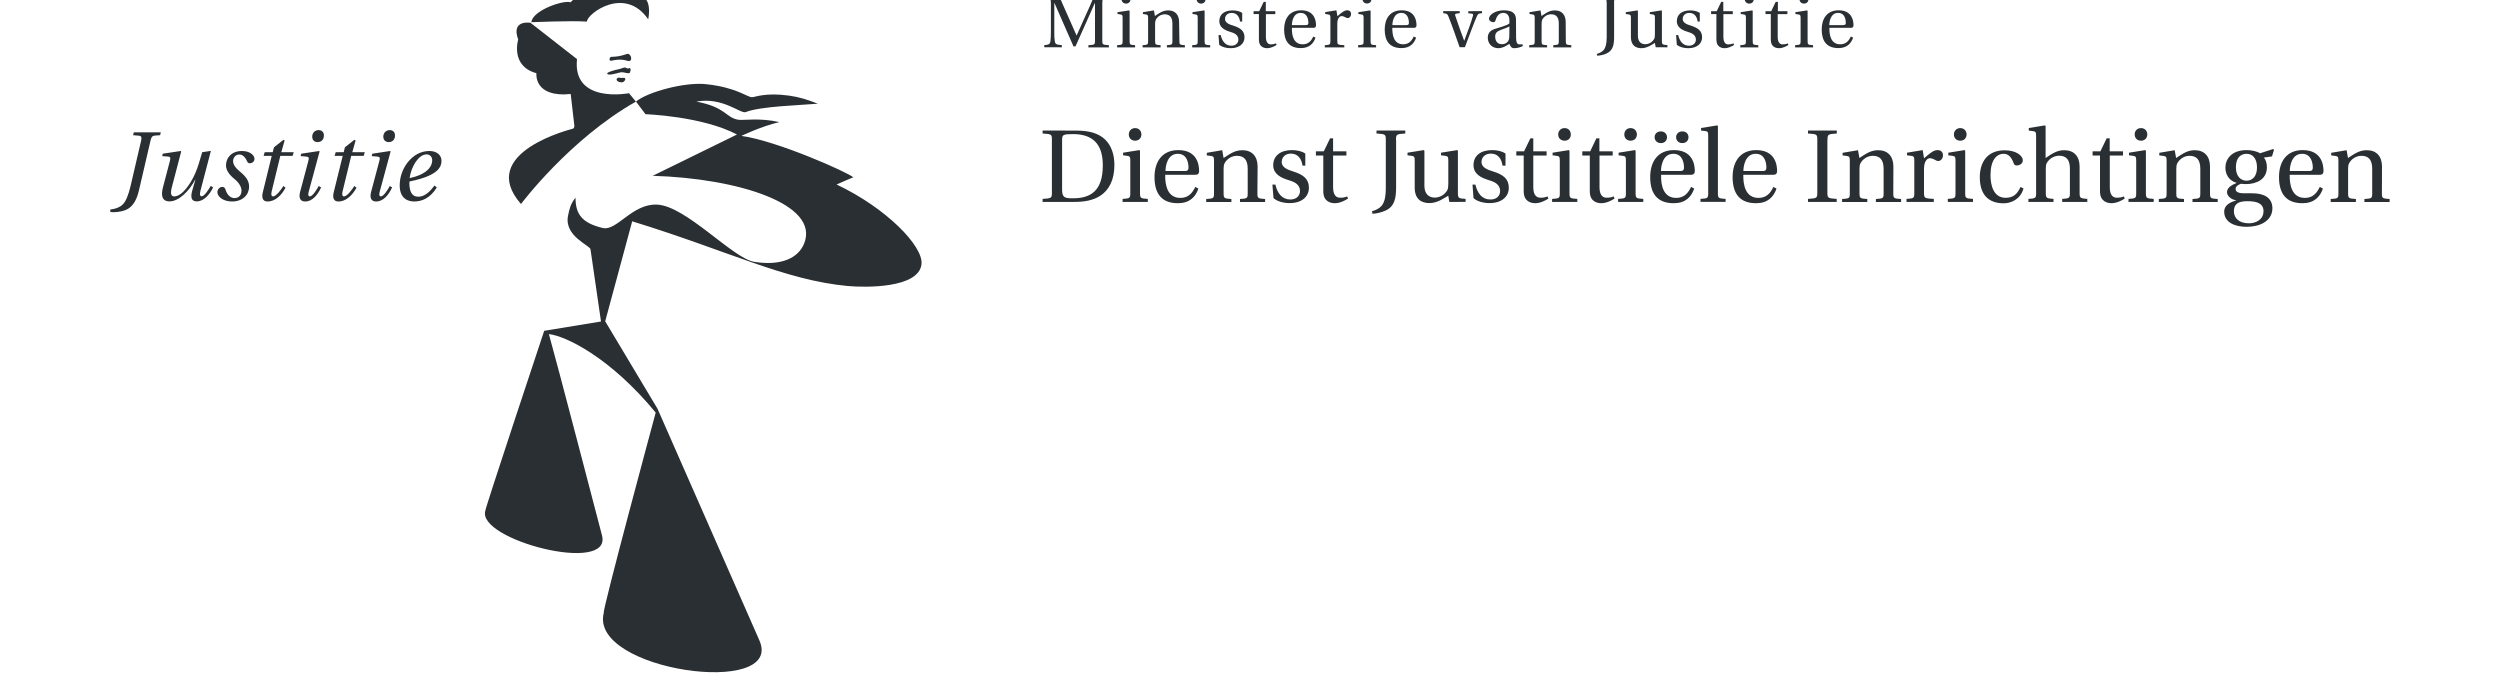 <?xml version="1.0" encoding="utf-8"?>
<!-- Generator: Adobe Illustrator 22.0.0, SVG Export Plug-In . SVG Version: 6.00 Build 0)  -->
<svg version="1.1" id="Layer_1" xmlns="http://www.w3.org/2000/svg" xmlns:xlink="http://www.w3.org/1999/xlink" x="0px" y="0px"
	 viewBox="0 0 2500 680.7" style="enable-background:new 0 0 2500 680.7;" xml:space="preserve">
<style type="text/css">
	.st0{fill:#2A2F33;}
</style>
<path class="st0" d="M1062.1,140c0-5.4,0.9-5.9,11.9-5.9c22.2,0.4,28.8,13.8,28.8,31.3c0,26-12.6,32.9-30,32.9
	c-8.9,0-10.7-1.1-10.7-9.3V140z M1042.6,130.5v3c9.1,0.6,9.3,0.8,9.3,6.6v52.2c0,5.8-0.2,6-9.3,6.6v3h32.2c9.2,0,18.6-1.4,26.2-6.6
	c7.6-5.3,13.4-14.8,13.4-30.3c0-10.4-3-19.4-9.3-25.5c-6.7-6.3-15.8-8.8-28.2-8.9L1042.6,130.5L1042.6,130.5z M1123.1,152.7v2.6
	l3.9,0.5c2.7,0.4,3.3,0.9,3.3,4.6v32.5c0,5.3-0.3,5.5-7.7,6v3h25.2v-3c-7.3-0.5-7.8-0.7-7.8-6v-42.2l-0.7-0.6L1123.1,152.7z
	 M1135.1,128.1c-3.7,0-6.3,2.7-6.3,6.4c0,3.6,2.6,6.2,6.3,6.2c3.8,0,6.2-2.6,6.3-6.2C1141.4,130.8,1138.9,128.1,1135.1,128.1z
	 M1195,174.8c2.2,0,4.1-0.5,4.1-3.9c0-6.1-1.9-20.8-20.8-20.8c-16.1,0-23.8,11.5-23.8,27c0,16.3,7,26.3,23.8,26.1
	c11.4-0.1,17.3-6.4,20.1-14.6l-3.1-1.7c-2.9,6-6.8,11-14.9,11c-12.8,0-15.4-12.4-15.2-23.1L1195,174.8L1195,174.8z M1165.5,170.9
	c0-4.2,1.6-17.1,12.3-17.1c9.6,0,10.7,9.8,10.7,13.9c0,1.9-0.6,3.3-3.5,3.3H1165.5L1165.5,170.9z M1257.6,166.6
	c0-10.4-5.7-16.4-15.2-16.4c-7.7,0-12.4,3.7-18.8,7.8l-1.4-7.8l-15.4,2.6v2.6l3.9,0.5c2.7,0.4,3.3,0.9,3.3,4.6v32.5
	c0,5.3-0.3,5.5-7.8,6v3h25.2v-3c-7.3-0.5-7.8-0.7-7.8-6v-24.1c0-2.6,0.2-4,1-5.7c2.2-4,6.8-7.4,12.3-7.4c7,0,10.8,3.9,10.8,12.9
	v24.3c0,5.3-0.3,5.5-7.7,6v3h25.1v-3c-7.3-0.5-7.7-0.7-7.7-6L1257.6,166.6L1257.6,166.6z M1305.3,165.7v-12.1
	c-3.4-2.5-8.7-3.5-13.3-3.5c-11.1,0-18.7,5.3-18.8,15.1c0.1,8.6,7,12.4,15.6,15c4.7,1.4,11.2,3.8,11.2,10.8c0,5.3-4.2,8.5-9.6,8.5
	c-8.3,0-13-6.1-15-14.9h-3l1.1,13.5c3.7,3.3,10,5,16.1,5c12.3,0,19.3-6.5,19.3-15.3c0-9-5.6-13.2-16.2-16.5c-4.2-1.4-11-3.5-11-9.3
	c0.1-5.4,4.1-8.4,9.2-8.4c7.3,0,10.8,5.7,11.6,12L1305.3,165.7L1305.3,165.7L1305.3,165.7z M1346.4,155.5v-4.2h-13.3v-13h-3l-6.3,13
	h-7.9v4.2h7.4v35.9c0,10.5,7.8,11.8,11.5,11.8c5.3,0,10.2-2.7,13.2-4.6l-0.8-2.2c-2.3,1-4.8,1.4-7.3,1.3c-3.5,0-6.8-2.5-6.8-10.3
	v-31.9H1346.4z M1396,140.1c0-5.8,0.3-6,9.3-6.6v-3h-28.8v3c9.1,0.6,9.3,0.8,9.3,6.6v47.7c0,10.1-1.7,15-4.2,18
	c-2.3,2.7-6,4.5-9.6,5.4l0.5,2.6c4.5-0.3,8.9-1.4,13-3.2c9.3-4.2,10.6-12.8,10.6-23.4V140.1z M1465.6,201.9v-3
	c-7.1-0.5-7.7-0.7-7.7-6v-42.2l-0.7-0.6l-16.2,2.6v2.6l4,0.5c2.7,0.4,3.3,0.9,3.3,4.6v23.2c0,2.9-0.3,5.1-0.8,6.2
	c-2.5,4.8-7.4,7.8-12.8,7.8c-5.9,0-10.3-3.8-10.3-11.8v-35.1l-0.7-0.6l-16.2,2.6v2.6l3.9,0.5c2.7,0.4,3.3,0.9,3.3,4.6v27.2
	c0,11.9,7.1,15.5,14.7,15.5c8.8,0,15.9-6,18.9-7.4l1,6.2L1465.6,201.9L1465.6,201.9z M1505.5,165.7v-12.1c-3.4-2.5-8.6-3.5-13.3-3.5
	c-11.2,0-18.7,5.3-18.7,15.1c0.1,8.6,6.9,12.4,15.5,15c4.7,1.4,11.1,3.8,11.1,10.8c0,5.3-4,8.5-9.6,8.5c-8.5,0-13-6.1-15.1-14.9
	h-2.9l1,13.5c3.6,3.3,9.9,5,16,5c12.3,0,19.3-6.5,19.3-15.3c0-9-5.5-13.2-16.2-16.5c-4.3-1.4-11.1-3.5-11.1-9.3
	c0.1-5.4,4.2-8.4,9.4-8.4c7.4,0,10.8,5.7,11.6,12L1505.5,165.7L1505.5,165.7L1505.5,165.7z M1546.6,155.5v-4.2h-13.3v-13h-2.9
	l-6.3,13h-7.8v4.2h7.4v35.9c0,10.5,7.9,11.8,11.5,11.8c5.3,0,10.2-2.7,13.2-4.6l-0.9-2.2c-2.3,1-4.8,1.4-7.3,1.3
	c-3.5,0-6.9-2.5-6.9-10.3v-31.9H1546.6L1546.6,155.5z M1552.6,152.7v2.6l3.9,0.5c2.7,0.4,3.3,0.9,3.3,4.6v32.5c0,5.3-0.3,5.5-7.7,6
	v3h25.2v-3c-7.4-0.5-7.8-0.7-7.8-6v-42.2l-0.7-0.6L1552.6,152.7z M1564.6,128.1c-3.4-0.1-6.2,2.5-6.4,5.9c0,0.2,0,0.3,0,0.5
	c0,3.6,2.6,6.2,6.4,6.2c3.8,0,6.2-2.6,6.2-6.2C1570.8,130.8,1568.4,128.1,1564.6,128.1z M1612.7,155.5v-4.2h-13.3v-13h-3l-6.2,13
	h-7.9v4.2h7.5v35.9c0,10.5,7.8,11.8,11.5,11.8c5.2,0,10.2-2.7,13.2-4.6l-0.8-2.2c-2.3,1-4.9,1.4-7.4,1.3c-3.4,0-6.8-2.5-6.8-10.3
	v-31.9H1612.7L1612.7,155.5z M1618.6,152.7v2.6l4,0.5c2.7,0.4,3.3,0.9,3.3,4.6v32.5c0,5.3-0.3,5.5-7.8,6v3h25.2v-3
	c-7.3-0.5-7.7-0.7-7.7-6v-42.2l-0.7-0.6L1618.6,152.7L1618.6,152.7z M1630.5,128.1c-3.6,0-6.2,2.7-6.2,6.4c0,3.6,2.6,6.2,6.2,6.2
	c3.9,0,6.3-2.6,6.4-6.2C1636.9,130.8,1634.4,128.1,1630.5,128.1z M1690.6,174.8c2.2,0,4.2-0.5,4.2-3.9c0-6.1-2-20.8-20.8-20.8
	c-16.2,0-23.8,11.5-23.8,27c0,16.3,7,26.3,23.9,26.1c11.5-0.1,17.3-6.4,20.1-14.6l-3.1-1.7c-2.9,6-6.8,11-14.9,11
	c-12.8,0-15.4-12.4-15.1-23.1L1690.6,174.8L1690.6,174.8z M1661,170.9c0-4.2,1.5-17.1,12.3-17.1c9.6,0,10.7,9.8,10.7,13.9
	c0,1.9-0.6,3.3-3.6,3.3H1661L1661,170.9z M1660.9,143.1c3.2,0.2,6-2.3,6.1-5.5c0-0.1,0-0.2,0-0.4c0-3-2.2-5.8-6.1-5.8
	c-4.1,0-6.3,2.8-6.3,5.8C1654.6,140.2,1656.8,143.1,1660.9,143.1z M1682.3,143.1c4.2,0,6.2-2.9,6.2-5.9c0-3-2-5.8-6.2-5.8
	c-4,0-6.2,2.8-6.2,5.8C1676.1,140.2,1678.3,143.1,1682.3,143.1z M1718,126l-0.8-0.6l-16.1,2.6v2.6l3.8,0.4c2.7,0.3,3.3,0.8,3.3,4.7
	v57.2c0,5.3-0.3,5.5-7.7,6v3h25.1v-3c-7.3-0.5-7.7-0.7-7.7-6V126z M1773,174.8c2.2,0,4.1-0.5,4.1-3.9c0-6.1-2-20.8-20.8-20.8
	c-16.1,0-23.7,11.5-23.7,27c0,16.3,7,26.3,23.8,26.1c11.5-0.1,17.3-6.4,20.1-14.6l-3.1-1.7c-2.8,6-6.8,11-14.9,11
	c-12.8,0-15.4-12.4-15.2-23.1L1773,174.8L1773,174.8z M1743.4,170.9c0-4.2,1.6-17.1,12.3-17.1c9.6,0,10.7,9.8,10.7,13.9
	c0,1.9-0.6,3.3-3.5,3.3H1743.4L1743.4,170.9z M1827.5,140.1c0-5.8,0.3-6,9.3-6.6v-3H1808v3c9.1,0.6,9.3,0.8,9.3,6.6v52.2
	c0,5.8-0.2,6-9.3,6.6v3h28.7v-3c-9-0.6-9.3-0.8-9.3-6.6V140.1z M1893.4,166.6c0-10.4-5.7-16.4-15.2-16.4c-7.7,0-12.4,3.7-18.8,7.8
	l-1.4-7.8l-15.4,2.6v2.6l3.9,0.5c2.7,0.4,3.3,0.9,3.3,4.6v32.5c0,5.3-0.3,5.5-7.7,6v3h25.2v-3c-7.3-0.5-7.8-0.7-7.8-6v-24.1
	c0-2.6,0.2-4,1-5.7c2.2-4,6.8-7.4,12.3-7.4c7,0,10.8,3.9,10.8,12.9v24.3c0,5.3-0.3,5.5-7.7,6v3h25.2v-3c-7.4-0.5-7.8-0.7-7.8-6
	L1893.4,166.6L1893.4,166.6L1893.4,166.6z M1922.7,150.1l-15.7,2.6v2.6l4,0.5c2.7,0.4,3.3,0.9,3.3,4.6v32.5c0,5.3-0.5,5.5-7.8,6v3
	h27.3v-3c-9.1-0.5-9.8-0.7-9.8-6v-24.1c0-7.9,3.5-10.6,5.8-10.6c1.6,0,3.4,0.6,6.4,2.3c0.7,0.4,1.5,0.5,2.1,0.5
	c2.5,0,4.7-2.6,4.7-5.8c0-2.3-1.4-5.1-5.4-5.1c-3.7,0-6.8,2.3-13.6,8.2L1922.7,150.1L1922.7,150.1z M1948.3,152.7v2.6l3.9,0.5
	c2.7,0.4,3.3,0.9,3.3,4.6v32.5c0,5.3-0.3,5.5-7.7,6v3h25.2v-3c-7.4-0.5-7.8-0.7-7.8-6v-42.2l-0.7-0.6L1948.3,152.7L1948.3,152.7z
	 M1960.3,128.1c-3.4-0.1-6.2,2.5-6.4,5.9c0,0.2,0,0.3,0,0.5c0,3.6,2.6,6.2,6.4,6.2c3.8,0,6.2-2.6,6.3-6.2
	C1966.5,130.8,1964.1,128.1,1960.3,128.1z M2005.6,197.8c-12.2,0-15.1-12.8-15.1-22.5c0-15.4,6.1-21.5,13.2-21.5
	c4.7,0,7.7,3.4,9.8,9c0.6,1.6,1.2,2.7,3.2,2.7c2.1,0,6.1-1.3,6.1-5.2c0-4.7-6.9-10-18-10c-18.7,0-25,13.3-25,27
	c0,17.2,8.5,26,23.9,26c7.2,0,16.9-3.9,19.8-14.9l-3-1.4C2017.3,194.1,2013.2,197.8,2005.6,197.8L2005.6,197.8z M2079.6,166.6
	c0-10.4-5.7-16.4-15.3-16.4c-7.5,0-12.2,3.5-18.7,7.8v-32l-0.7-0.6l-16.1,2.6v2.6l4,0.5c2.7,0.4,3.3,0.9,3.3,4.6v57.2
	c0.1,5.1-0.4,5.5-7.7,6v3h25.1v-3c-7.1-0.5-7.7-0.9-7.7-6v-24.1c0-2.6,0.1-4,0.9-5.6c2.5-4.6,7.2-7.4,12.4-7.5
	c7,0,10.8,3.9,10.8,12.9v24.3c0,5.1-0.5,5.5-7.7,6v3h25.1v-3c-7.1-0.5-7.7-0.9-7.7-6L2079.6,166.6L2079.6,166.6L2079.6,166.6z
	 M2123,155.5v-4.2h-13.3v-13h-3l-6.3,13h-7.8v4.2h7.4v35.9c0,10.5,7.9,11.8,11.5,11.8c5.3,0,10.2-2.7,13.2-4.6l-0.8-2.2
	c-2.3,1-4.8,1.4-7.3,1.3c-3.5,0-6.8-2.5-6.8-10.3v-31.9H2123L2123,155.5z M2129,152.7v2.6l3.9,0.5c2.7,0.4,3.3,0.9,3.3,4.6v32.5
	c0,5.3-0.3,5.5-7.7,6v3h25.2v-3c-7.3-0.5-7.8-0.7-7.8-6v-42.2l-0.7-0.6L2129,152.7z M2141,128.1c-3.4-0.1-6.2,2.5-6.3,5.9
	c0,0.2,0,0.3,0,0.5c0,3.6,2.6,6.2,6.3,6.2c3.8,0,6.2-2.6,6.3-6.2C2147.3,130.8,2144.8,128.1,2141,128.1z M2210,166.6
	c0-10.4-5.7-16.4-15.2-16.4c-7.6,0-12.3,3.7-18.7,7.8l-1.4-7.8l-15.4,2.6v2.6l4,0.5c2.7,0.4,3.3,0.9,3.3,4.6v32.5
	c0,5.3-0.3,5.5-7.8,6v3h25.2v-3c-7.3-0.5-7.7-0.7-7.7-6v-24.1c0-2.6,0.2-4,1-5.7c2.2-4,6.8-7.4,12.2-7.4c7,0,10.8,3.9,10.8,12.9
	v24.3c0,5.3-0.3,5.5-7.8,6v3h25.2v-3c-7.3-0.5-7.7-0.7-7.7-6L2210,166.6L2210,166.6L2210,166.6z M2246.7,153.8
	c5.1,0,10.3,3.7,10.3,13.7c0,8.7-4.5,13.2-10.5,13.2c-5.8,0-10.6-4.6-10.6-13.2C2235.8,157.2,2241.2,153.8,2246.7,153.8
	L2246.7,153.8z M2248.8,223.3c-8.8,0-14.9-4.5-14.9-12c0-3.5,1-6.1,3.2-7.7c2.3-1.8,5.7-2.4,10.6-2.4c9.1,0,15.8,2.2,15.8,9.9
	C2263.6,219.4,2256.2,223.3,2248.8,223.3L2248.8,223.3z M2260,153.3c-2.9-2-8.6-3.2-13.3-3.2c-15.8,0-21.3,9.7-21.3,17.4
	c0,9.7,6.4,14.1,11.1,15.3v0.2c-5.6,2.2-9.5,5.1-9.5,9.2c0,3.6,4.1,7.5,9.1,8v0.2c-4.5,1.5-11.9,3.9-11.9,11.3
	c0,10.5,10.3,15.1,22.3,15.1c6.2,0,12.7-1.2,17.7-4.3c4.7-2.9,8.2-7.7,8.2-14.1c0-11.1-8.9-15.1-20-15.1h-8.3
	c-7.4,0-8.5-2.4-8.5-4.4c0-3,3.9-4.6,5.2-5.1c1.9,0.2,4.1,0.3,5.2,0.3c9.8,0,20.9-4.3,20.9-16.8c0-4.4-1.3-8-3.1-9.7l8.2-1.2l2-6.5
	l-0.8-0.9L2260,153.3z M2319.4,174.8c2.2,0,4.1-0.5,4.1-3.9c0-6.1-1.9-20.8-20.8-20.8c-16.1,0-23.7,11.5-23.7,27
	c0,16.3,7,26.3,23.8,26.1c11.4-0.1,17.3-6.4,20.1-14.6l-3.1-1.7c-2.9,6-6.8,11-14.9,11c-12.8,0-15.4-12.4-15.2-23.1L2319.4,174.8
	L2319.4,174.8z M2289.8,170.9c0-4.2,1.5-17.1,12.3-17.1c9.5,0,10.7,9.8,10.7,13.9c0,1.9-0.6,3.3-3.5,3.3H2289.8L2289.8,170.9z
	 M2382,166.6c0-10.4-5.7-16.4-15.2-16.4c-7.7,0-12.4,3.7-18.8,7.8l-1.4-7.8l-15.4,2.6v2.6l3.9,0.5c2.7,0.4,3.3,0.9,3.3,4.6v32.5
	c0,5.3-0.3,5.5-7.7,6v3h25.2v-3c-7.3-0.5-7.8-0.7-7.8-6v-24.1c0-2.6,0.2-4,1-5.7c2.2-4,6.8-7.4,12.3-7.4c7,0,10.8,3.9,10.8,12.9
	v24.3c0,5.3-0.3,5.5-7.8,6v3h25.2v-3c-7.3-0.5-7.7-0.7-7.7-6L2382,166.6L2382,166.6L2382,166.6z M1061.8,47.3v-2.2
	c-4.8-0.4-6.5-0.6-7-3.7c-0.4-3-0.6-6.1-0.5-9.2V3.1h0.2l19,43.3h2l19.3-43.3h0.2v37.4c0,4.1-0.1,4.3-6.6,4.7v2.2h20.5v-2.2
	c-6.4-0.5-6.6-0.6-6.6-4.7V3.1c0-4.1,0.2-4.2,6.6-4.7v-2.2H1094c-2.5,6.5-5.5,13-8.5,19.5l-8.8,19.7h-0.2l-8.7-19.7
	c-2.8-6.6-6-13.1-8.6-19.6h-15v2.2c6.5,0.4,6.7,0.6,6.7,4.7v29.2c0,3.9-0.2,6.7-0.5,9.2c-0.5,3.1-2.2,3.4-6.1,3.7v2.2L1061.8,47.3
	L1061.8,47.3L1061.8,47.3z M1117.5,12.2V14l2.8,0.4c1.9,0.3,2.3,0.7,2.3,3.3v23.2c0,3.7-0.2,3.9-5.5,4.3v2.2h18v-2.2
	c-5.2-0.4-5.5-0.5-5.5-4.3V10.8l-0.5-0.4L1117.5,12.2L1117.5,12.2z M1126.1-5.4c-2.4-0.1-4.5,1.8-4.6,4.2c0,0.1,0,0.3,0,0.4
	c0,2.5,1.9,4.4,4.6,4.4c2.7,0,4.4-1.9,4.4-4.4C1130.5-3.5,1128.8-5.4,1126.1-5.4z M1179.1,22.1c0-7.5-4.1-11.7-10.8-11.7
	c-5.5,0-8.9,2.6-13.4,5.6l-1-5.6l-11,1.8V14l2.8,0.4c1.9,0.3,2.4,0.7,2.4,3.3v23.2c0,3.7-0.2,3.9-5.5,4.3v2.2h18v-2.2
	c-5.2-0.4-5.5-0.5-5.5-4.3V23.7c0-1.8,0.2-2.9,0.8-4.1c1.7-3.2,5.1-5.2,8.7-5.3c5,0,7.8,2.8,7.8,9.2v17.4c0,3.7-0.2,3.9-5.5,4.3v2.2
	h18v-2.2c-5.2-0.4-5.5-0.5-5.5-4.3L1179.1,22.1L1179.1,22.1L1179.1,22.1z M1192.5,12.2V14l2.8,0.4c1.9,0.3,2.4,0.7,2.4,3.3v23.2
	c0,3.7-0.2,3.9-5.5,4.3v2.2h18v-2.2c-5.3-0.4-5.6-0.5-5.6-4.3V10.8l-0.5-0.4L1192.5,12.2L1192.5,12.2z M1201.1-5.4
	c-2.6,0-4.5,1.9-4.5,4.6c0,2.5,1.9,4.4,4.5,4.4c2.7,0,4.4-1.9,4.5-4.4C1205.6-3.5,1203.8-5.4,1201.1-5.4z M1242.2,21.5v-8.6
	c-2.4-1.7-6.2-2.5-9.5-2.5c-8,0-13.4,3.7-13.4,10.8c0.1,6.1,5,8.9,11.1,10.7c3.3,1,8,2.7,8,7.7c0,3.7-3,6.1-6.9,6.1
	c-6,0-9.3-4.3-10.8-10.6h-2.2l0.7,9.6c2.7,2.4,7.2,3.5,11.5,3.5c8.8,0,13.8-4.7,13.8-10.9c0-6.4-4-9.4-11.6-11.8
	c-3.1-0.9-7.9-2.5-7.9-6.6c0.1-3.8,3-6,6.7-6c5.2,0,7.8,4.1,8.3,8.6L1242.2,21.5L1242.2,21.5z M1275.3,14.1v-2.9h-9.5V1.9h-2.1
	l-4.5,9.3h-5.6v2.9h5.3v25.7c0,7.5,5.7,8.4,8.2,8.4c3.7,0,7.3-1.9,9.5-3.2l-0.6-1.6c-1.7,0.7-3.4,1-5.2,1c-2.5,0-4.9-1.8-4.9-7.4
	V14.1L1275.3,14.1L1275.3,14.1L1275.3,14.1z M1313,27.9c1.6,0,3-0.4,3-2.8c0-4.3-1.4-14.8-14.9-14.8c-11.5,0-17,8.2-17,19.2
	c0,11.6,5,18.7,17,18.6c8.2-0.1,12.4-4.6,14.4-10.4l-2.2-1.2c-2,4.3-4.8,7.8-10.6,7.8c-9.1,0-11-8.8-10.8-16.5H1313L1313,27.9z
	 M1291.9,25.1c0-3,1.1-12.2,8.8-12.2c6.8,0,7.7,7,7.7,9.9c0,1.4-0.5,2.3-2.5,2.3H1291.9L1291.9,25.1z M1336.4,10.3l-11.2,1.8V14
	l2.8,0.4c1.9,0.3,2.4,0.7,2.4,3.3v23.2c0,3.7-0.4,3.9-5.6,4.3v2.2h19.5v-2.2c-6.6-0.4-7-0.5-7-4.3V23.7c0-5.7,2.5-7.6,4.3-7.6
	c1.2,0,2.4,0.4,4.6,1.6c0.5,0.2,1,0.4,1.5,0.4c1.8,0,3.4-1.8,3.4-4.2c0-1.6-1-3.6-3.9-3.6c-2.7,0-4.8,1.6-9.8,5.9L1336.4,10.3z
	 M1358.4,12.2V14l2.8,0.4c1.9,0.3,2.4,0.7,2.4,3.3v23.2c0,3.7-0.2,3.9-5.5,4.3v2.2h18v-2.2c-5.2-0.4-5.5-0.5-5.5-4.3V10.8l-0.5-0.4
	L1358.4,12.2L1358.4,12.2z M1367-5.4c-2.4-0.1-4.4,1.8-4.5,4.2c0,0.1,0,0.2,0,0.3c0,2.5,1.9,4.4,4.5,4.4c2.8,0,4.4-1.9,4.5-4.4
	C1371.4-3.5,1369.7-5.4,1367-5.4z M1413.5,27.9c1.6,0,3-0.4,3-2.8c0-4.3-1.4-14.8-14.8-14.8c-11.6,0-17,8.2-17,19.2
	c0,11.6,5,18.7,17.1,18.6c8.1-0.1,12.3-4.6,14.3-10.4l-2.3-1.2c-2.1,4.3-4.9,7.8-10.6,7.8c-9.2,0-11-8.8-10.9-16.5H1413.5
	L1413.5,27.9z M1392.4,25.1c0-3,1.1-12.2,8.9-12.2c6.8,0,7.6,7,7.6,9.9c0,1.4-0.4,2.3-2.5,2.3H1392.4L1392.4,25.1z M1468.3,11.2v2.1
	l3.6,0.4c1.2,0.1,1.4,1,1.1,2c-1.1,3.8-2.3,7.6-3.7,11.3l-5,13.6h-0.2l-4.5-12.3c-1.5-4.1-2.9-8.3-4.3-12.5c-0.5-1.4-0.2-2,1.1-2.2
	l3.3-0.4v-2.1h-16.5v2.1c3.5,0.3,4.2,0.6,5.3,3.4c2,4.9,3.6,9.6,5.5,14.7l5.6,15.9h5.3l6.7-17.8c2.1-5.8,4.2-10.6,5.2-13
	c1.1-2.6,1.9-3,5.2-3.2v-2.1L1468.3,11.2L1468.3,11.2L1468.3,11.2z M1509.3,36.7c0,6-4.5,7.5-7.4,7.5c-4.5,0-6.7-3.2-6.7-7.6
	c0-3.5,1.6-5.2,5.7-6.7c3-1.1,6.9-2.5,8.5-3.5L1509.3,36.7L1509.3,36.7z M1516,20.1c0-4.3-1-9.8-12.1-9.8c-8.3,0-14.9,4.3-14.9,8.4
	c0,2.3,2.8,3.5,4.2,3.5c1.6,0,2-0.8,2.4-2.1c1.6-5.5,4.6-7.2,7.6-7.2c2.9,0,6.2,1.5,6.2,7.4v3.1c-1.8,1.9-9,3.7-14.7,5.6
	c-5.4,1.6-6.9,5.3-6.9,8.7c0,5.5,3.7,10.5,10.7,10.5c4.5-0.1,8.6-2.9,10.9-4.4c1,2.8,2.2,4.4,4.8,4.4c2.8,0,5.9-0.8,8.7-2.2
	l-0.5-1.8c-1.2,0.3-2.5,0.3-3.7,0.1c-1.4-0.3-2.6-1.7-2.6-6.3L1516,20.1L1516,20.1L1516,20.1z M1565.7,22.1
	c0-7.5-4.1-11.7-10.8-11.7c-5.5,0-8.9,2.6-13.4,5.6l-1-5.6l-11,1.8V14l2.8,0.4c1.9,0.3,2.4,0.7,2.4,3.3v23.2c0,3.7-0.2,3.9-5.5,4.3
	v2.2h17.9v-2.2c-5.2-0.4-5.5-0.5-5.5-4.3V23.7c0-1.8,0.2-2.9,0.7-4.1c1.7-3.2,5.1-5.3,8.8-5.3c5,0,7.7,2.8,7.7,9.2v17.4
	c0,3.7-0.2,3.9-5.5,4.3v2.2h18v-2.2c-5.2-0.4-5.5-0.5-5.5-4.3L1565.7,22.1L1565.7,22.1L1565.7,22.1z M1614,3.2
	c0-4.1,0.2-4.2,6.6-4.7v-2.2h-20.5v2.2c6.4,0.4,6.6,0.6,6.6,4.7v34c0,7.1-1.3,10.7-3,12.8c-1.6,1.9-4.3,3.2-6.9,3.9l0.4,1.8
	c2.9-0.1,6.5-0.9,9.3-2.2c6.7-3,7.6-9.2,7.6-16.7V3.2L1614,3.2z M1667.4,47.3v-2.2c-5-0.4-5.5-0.5-5.5-4.3V10.8l-0.5-0.4l-11.6,1.8
	V14l2.8,0.4c1.9,0.3,2.3,0.7,2.3,3.3v16.5c0,2.1-0.2,3.7-0.6,4.4c-1.7,3.4-5.2,5.6-9,5.6c-4.3,0-7.4-2.6-7.4-8.4v-25l-0.5-0.4
	l-11.6,1.8V14l2.7,0.4c1.9,0.3,2.4,0.7,2.4,3.3v19.4c0,8.5,5.1,11.1,10.5,11.1c6.3,0,11.4-4.3,13.5-5.3l0.8,4.4L1667.4,47.3
	L1667.4,47.3z M1699.8,21.5v-8.6c-2.4-1.7-6.2-2.5-9.6-2.5c-7.9,0-13.3,3.7-13.4,10.8c0.1,6.1,5,8.9,11.1,10.7c3.3,1,8,2.7,8,7.7
	c0,3.7-3,6.1-6.9,6.1c-6,0-9.3-4.3-10.8-10.6h-2.1l0.7,9.6c2.6,2.4,7.2,3.5,11.5,3.5c8.8,0,13.8-4.7,13.8-10.9
	c0-6.4-4-9.4-11.6-11.8c-3-0.9-7.8-2.5-7.8-6.6c0.1-3.8,3-6,6.6-6c5.3,0,7.8,4.1,8.3,8.6L1699.8,21.5L1699.8,21.5z M1732.8,14.1
	v-2.9h-9.5V1.9h-2.1l-4.5,9.3h-5.6v2.9h5.3v25.7c0,7.5,5.7,8.4,8.2,8.4c3.7,0,7.3-1.9,9.5-3.2l-0.6-1.6c-1.7,0.7-3.5,1-5.3,1
	c-2.5,0-4.8-1.8-4.8-7.4V14.1L1732.8,14.1L1732.8,14.1L1732.8,14.1z M1740.7,12.2V14l2.8,0.4c1.9,0.3,2.4,0.7,2.4,3.3v23.2
	c0,3.7-0.2,3.9-5.6,4.3v2.2h18v-2.2c-5.2-0.4-5.6-0.5-5.6-4.3V10.8l-0.5-0.4L1740.7,12.2L1740.7,12.2z M1749.3-5.4
	c-2.6,0-4.5,1.9-4.5,4.6c-0.1,2.4,1.8,4.3,4.2,4.4c0.1,0,0.2,0,0.3,0c2.7,0,4.4-1.9,4.5-4.4C1753.8-3.5,1752-5.4,1749.3-5.4z
	 M1787.4,14.1v-2.9h-9.5V1.9h-2.2l-4.5,9.3h-5.7v2.9h5.3v25.7c0,7.5,5.6,8.4,8.2,8.4c3.8,0,7.3-1.9,9.4-3.2l-0.6-1.6
	c-1.6,0.7-3.4,1-5.2,1c-2.5,0-4.9-1.8-4.9-7.4V14.1L1787.4,14.1L1787.4,14.1L1787.4,14.1z M1795.4,12.2V14l2.8,0.4
	c1.9,0.3,2.4,0.7,2.4,3.3v23.2c0,3.7-0.3,3.9-5.5,4.3v2.2h18v-2.2c-5.2-0.4-5.5-0.5-5.5-4.3V10.8l-0.5-0.4L1795.4,12.2L1795.4,12.2z
	 M1804-5.4c-2.4-0.1-4.5,1.8-4.5,4.2c0,0.1,0,0.2,0,0.4c0,2.5,1.9,4.4,4.5,4.4c2.8,0,4.4-1.9,4.5-4.4
	C1808.5-3.5,1806.7-5.4,1804-5.4z M1850.5,27.9c1.6,0,3-0.4,3-2.8c0-4.3-1.4-14.8-14.9-14.8c-11.5,0-16.9,8.2-16.9,19.2
	c0,11.6,5,18.7,17,18.6c8.2-0.1,12.4-4.6,14.4-10.4l-2.2-1.2c-2.1,4.3-4.9,7.8-10.7,7.8c-9.1,0-11-8.8-10.8-16.5H1850.5L1850.5,27.9
	z M1829.3,25.1c0-3,1.1-12.2,8.8-12.2c6.9,0,7.7,7,7.7,9.9c0,1.4-0.4,2.3-2.5,2.3H1829.3z M648.2,19.3c-23.3-33.9-61.1-5.7-61.3,2.3
	c-15.1-1.1-55.5,0.6-55.5,0.6c0.9-11.7,32.2-22.5,39.1-19.9c32.4-31.5,55.4-4.9,55.4-4.9C655.8-13.7,648.2,19.3,648.2,19.3
	L648.2,19.3z M609.6,59.8c-0.2-3.3,2.1-3,2.7-3c8.8-0.3,12.1-2.2,14.8-2.9c3.6-0.9,5.9,6.4,2.3,7.1c-1.7,0.4-5.4-2-12.5-1.2
	C613.1,60,609.7,61.8,609.6,59.8z M624.7,78c1.6,1-0.3,3.8-2.1,4.2c-1.2,0.3-1.9,0.1-3.2-0.2c-1.4-0.3-2.7-1.2-2.8-2.4
	c-0.1-1.3,1.5-2.2,2.8-1.9C621.4,78.3,623.9,77.5,624.7,78z M636,101.6c10.7-9.3,48.7-19.9,70.4-17.4c30.2,3.3,40.6,12.9,45.5,13
	c3,0.1,13-4.9,37.1-1.6c10.7,1.5,19.2,4.3,28.8,8.1c-16.8,1.5-57.3,2.5-72.1,8.4c-5,2-23-15.4-49.4-10.5
	c30.1,5.6,29.3,16.3,42.4,18.2c4.7,0.7,21.1-2.2,40.6,2.3c-18.3,4.3-37.9,13.8-37.9,13.8c35.3,4.8,106.5,36.4,112,41.5
	c-0.1-0.4-16.8,7.1-16.8,7.1c49.5,23.4,87,61.7,84.9,79.8c-2.9,24.2-56.5,23.3-73.8,21.7c-63.2-5.9-118.7-34.9-215.5-64.7l-27,100
	l52.3,87.4l101.9,231.7c25.3,57.4-170.7,30.4-155.6-27.6c-2.1-0.4,51.9-200.2,51.9-200.2c-45.4-55.2-90.1-76.7-106.8-78.5
	C555,355.2,602,535.4,602,535.4c10.4,39.6-126.2,4.3-116.6-24.9c-0.9-0.2,58.8-179.7,58.8-179.7l56.8-9.3l-10.5-72.2
	c-0.6-4-26.4-13.1-22.5-33.4c1.5-7.5,2.7-12.2,7.5-18.2c0.1,15.8,5.7,25.2,27.3,30.3c14,3.3,29.5-24.6,54.3-23.4
	c28.6,1.3,74.8,52.7,96.4,57.1c27.9,4.7,44.9-3.9,50.6-18.1c16.1-39.7-66.8-65.3-151.4-67.8l84.3-41.3c-35-18.4-91.5-20.3-91.5-20.3
	L636,101.6L636,101.6z M618.4,69.3c2.7-0.5,5.8-2.1,6.8-1.8c1.1,0.4,1.6,0.9,2.8,1c0.8,0.1,1.5-0.8,2.1-0.2c1.1,1,0.3,2.3,0,3.8
	c-0.5,2.8-6.3-0.6-9.8,0.3c-5,1.3-12.9,3.6-13.1,1C607.2,72.3,613.6,70.2,618.4,69.3L618.4,69.3z"/>
<path class="st0" d="M574.3,125.3l-3.6-31.3c-37.2,3.8-34.3-20.8-34.3-20.8c-26.4-7.2-18.2-33.7-18.2-33.7
	c-7.5-20.2,12.3-16.7,12.3-16.7L577,59.1c-4.7,45.1,52,34.1,52,34.1l6.9,8.4C569.5,139.2,521,204,521,204
	c-45.4-51.7,52-75.3,52-75.3C574.8,127.5,574.3,125.3,574.3,125.3L574.3,125.3z M133.8,132.3l-0.7,2.9l5.8,0.5
	c2.4,0.2,2.9,1.5,2.3,4.6l-10.7,46c-2.2,9.2-4.8,15.4-7.9,18.3c-3.3,3-7.4,4.4-12.3,4.9v2.5c1.1,0.1,2.2,0.2,3.3,0.2
	c4.5,0,11.3-1.1,15.2-3.9c4.6-3.2,8.1-8.7,10.3-18.6l11.5-49.4c0.7-3.1,1.7-4.5,4.1-4.7l5.4-0.4l0.7-2.9H133.8L133.8,132.3z
	 M202.2,152.2c-2.9,10-4.4,15.2-7,21.2c-4.3,9.9-12.9,23-21,23c-3.2,0-3.9-2.9-2.5-8.6l9.5-36.3l-0.5-0.5l-17.9,2.7l-0.6,2.4
	l6.1,0.5c2.3,0.2,2.3,1.7,1.5,4.7l-6.8,25.9c-2.1,7.8-1.3,14.2,6.5,14.2c9.4,0,19.8-10.4,25.7-21.8h0.2l-3.2,11.2
	c-1.9,6.6-0.7,10.6,4.5,10.6c7.1,0,13-6.8,16.4-14l-2.3-1.5c-2,3.3-6.3,10.4-9.1,10.4c-2,0-2-2.2-1.3-5.3l10.5-40.1L202.2,152.2
	L202.2,152.2z M241.9,151c-10,0-15.9,6.5-15.9,14.4c0,5.1,3.6,9.7,8.7,13.8c4.2,3.4,6.8,7.7,6.8,11.5c0,4.6-2.9,7.4-7.1,7.4
	c-3.7,0-7.3-3.1-8.8-8.3c-0.6-1.8-1.5-2.9-3.1-2.9c-3,0-5.1,2.6-5.1,5.3c0,4.2,5.4,9.3,14.7,9.3c10.6,0,17-6.8,17-14.8
	c0-5.4-2.5-9.6-9-15c-5.9-4.8-7-8-7-10.8c0-3.1,2.5-6.4,6.1-6.4c3.2,0,5.8,2.2,7.9,6.8c0.5,1.2,1.3,2,2.7,2c2,0,4.7-1.5,4.7-4.5
	S250.7,151,241.9,151L241.9,151z M292.6,155.9l1.1-3.7h-12.4l3.3-11.7l-1.1-0.7l-9.5,7.5l-1.3,4.9h-8l-1.1,3.7h8.1l-8.8,36
	c-1.5,5.6-0.3,9.6,4.6,9.6c7.9,0,14.2-6.5,18-13.8l-2.1-1.7c-2.3,3.8-7.3,10.4-10.3,10.4c-2,0-2-2.2-1.5-4.7l8.7-35.8L292.6,155.9
	L292.6,155.9L292.6,155.9z M301.2,153.7l-0.6,2.4l5.6,0.5c2.7,0.2,3,1.1,2.1,4.5l-8.2,30.8c-1.5,5.6-0.2,9.6,5.1,9.6
	c7.1,0,12.6-6.7,15.9-14.1l-2.4-1.4c-1.8,3.4-6.1,10.4-8.8,10.4c-2,0-1.9-2.2-1-5.4l10.7-39.5l-0.5-0.5L301.2,153.7z M318.6,130.1
	c-4.2,0-6.4,3.4-6.4,6.5c0,3.7,2.4,5.5,5.4,5.5c3.8,0,6.3-2.6,6.3-6.6C323.9,131.7,321.4,130.1,318.6,130.1z M363.7,155.9l1.1-3.7
	h-12.5l3.3-11.7l-1.2-0.7l-9.5,7.5l-1.2,4.9h-8l-1.1,3.7h8.1l-8.9,36c-1.5,5.6-0.3,9.6,4.6,9.6c7.8,0,14.1-6.5,18.1-13.8l-2.2-1.7
	c-2.3,3.8-7.3,10.4-10.3,10.4c-2,0-2-2.2-1.5-4.7l8.7-35.8L363.7,155.9L363.7,155.9z M372.3,153.7l-0.6,2.4l5.6,0.5
	c2.6,0.2,2.9,1.1,2,4.5l-8.2,30.8c-1.5,5.6-0.2,9.6,5.1,9.6c7.1,0,12.6-6.7,15.9-14.1l-2.3-1.4c-1.8,3.4-6.1,10.4-8.9,10.4
	c-2,0-1.9-2.2-1-5.4l10.7-39.5l-0.5-0.5L372.3,153.7L372.3,153.7z M389.7,130.1c-4.2,0-6.4,3.4-6.4,6.5c0,3.7,2.5,5.5,5.4,5.5
	c3.8,0,6.3-2.6,6.3-6.6C395,131.7,392.5,130.1,389.7,130.1z M434.5,185.5c-3.5,4.6-8.8,11.2-16.2,11.2c-6.9,0-8.9-5.9-8.9-13.6
	c0-0.5,0-0.9,0.1-1.6c16.5-3.4,23.7-7.3,27.9-11.2c3.4-3.5,4.1-6.7,4.1-9.5c0-5.2-4.1-9.8-12.2-9.8c-8.8,0-16.1,4.5-21.5,11.2
	c-5.2,6.6-8.1,14.8-8.1,23.2c0,13.8,8.9,16.1,14.6,16.1c7.2,0,15.8-3.1,22.5-14L434.5,185.5L434.5,185.5z M409.6,178.1
	c1.7-11.9,9.1-23.7,16.9-23.7c3.4,0,5.7,2.4,5.7,5.8C432.2,167.1,426.2,174.6,409.6,178.1L409.6,178.1z"/>
</svg>
